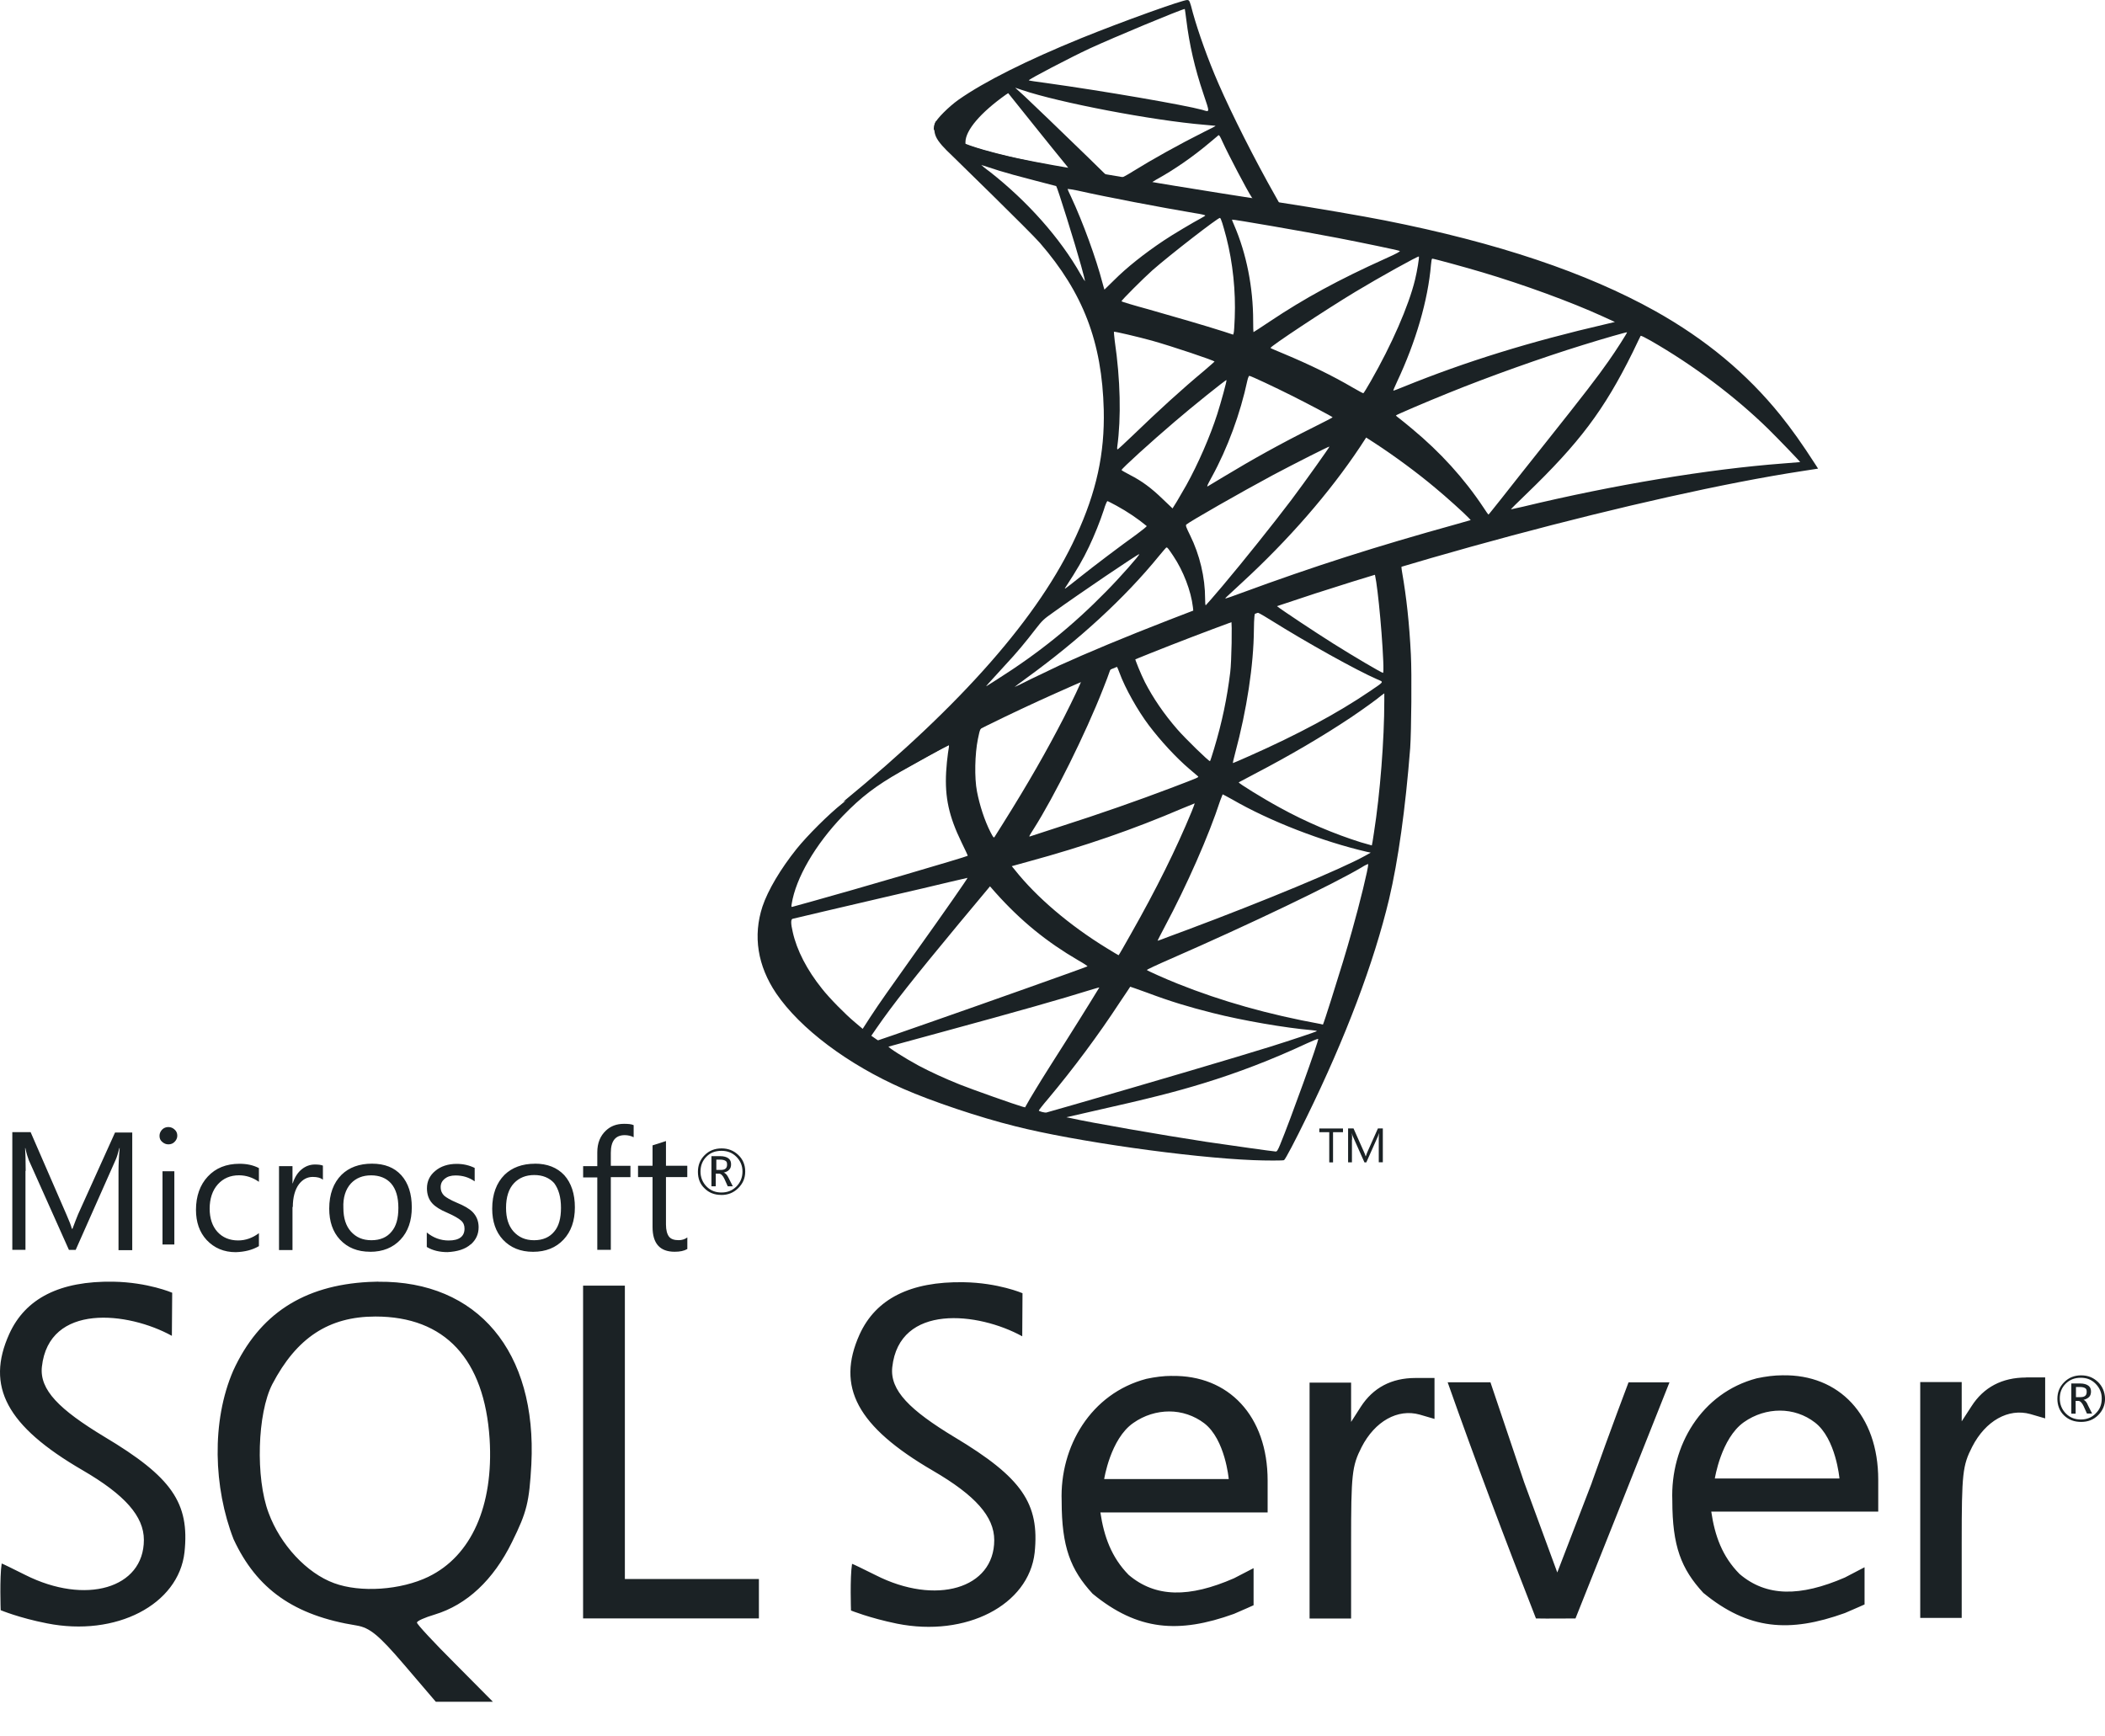 <svg width="40" height="33" viewBox="0 0 40 33" fill="none" xmlns="http://www.w3.org/2000/svg">
  <g clip-path="url(#clip0_11315_37564)">
    <path d="M27.119 10.297L22.702 11.739L18.859 13.435L17.784 13.719C17.51 13.98 17.223 14.242 16.913 14.51C16.572 14.804 16.255 15.071 16.011 15.265C15.741 15.479 15.341 15.88 15.137 16.133C14.833 16.513 14.593 16.917 14.489 17.227C14.305 17.788 14.396 18.356 14.75 18.88C15.204 19.547 16.109 20.229 17.164 20.692C17.703 20.929 18.607 21.234 19.288 21.403C20.42 21.691 22.61 22 23.815 22.048C24.058 22.058 24.386 22.058 24.4 22.048C24.426 22.031 24.614 21.674 24.83 21.23C25.571 19.718 26.106 18.299 26.396 17.087C26.569 16.352 26.706 15.374 26.797 14.216C26.819 13.891 26.829 12.806 26.81 12.439C26.78 11.838 26.726 11.351 26.643 10.873C26.63 10.803 26.627 10.74 26.633 10.737C26.646 10.727 26.687 10.714 27.23 10.556L27.119 10.297ZM26.111 10.889C26.152 10.889 26.258 11.914 26.285 12.562C26.291 12.698 26.288 12.788 26.282 12.788C26.255 12.788 25.718 12.472 25.334 12.23C25 12.02 24.365 11.599 24.265 11.52C24.232 11.497 24.235 11.493 24.508 11.399C24.973 11.244 26.074 10.89 26.111 10.89V10.889ZM23.86 11.63C23.89 11.63 23.967 11.673 24.151 11.787C24.839 12.217 25.774 12.738 26.174 12.912C26.298 12.966 26.311 12.945 26.027 13.139C25.418 13.553 24.661 13.96 23.733 14.371C23.57 14.444 23.433 14.502 23.429 14.502C23.423 14.502 23.443 14.418 23.47 14.317C23.693 13.485 23.821 12.645 23.827 11.97C23.829 11.747 23.84 11.632 23.86 11.626C23.854 11.63 23.857 11.63 23.86 11.63L23.86 11.63ZM23.396 11.807C23.416 11.827 23.403 12.575 23.377 12.779C23.317 13.266 23.224 13.72 23.07 14.231C23.032 14.355 23 14.458 22.993 14.465C22.98 14.481 22.522 14.034 22.372 13.861C22.111 13.561 21.909 13.26 21.757 12.966C21.681 12.816 21.561 12.522 21.57 12.512C21.624 12.474 23.384 11.794 23.396 11.807ZM21.213 12.666C21.213 12.666 21.219 12.666 21.223 12.669C21.229 12.675 21.253 12.729 21.274 12.789C21.38 13.08 21.622 13.507 21.828 13.78C22.055 14.081 22.352 14.402 22.6 14.613C22.68 14.68 22.753 14.743 22.764 14.753C22.783 14.773 22.79 14.77 22.247 14.977C21.615 15.216 20.928 15.458 20.139 15.711C19.951 15.771 19.764 15.833 19.575 15.895C19.546 15.905 19.556 15.889 19.643 15.752C20.032 15.14 20.628 13.942 20.96 13.094C21.018 12.947 21.075 12.8 21.084 12.766C21.097 12.72 21.114 12.703 21.157 12.68C21.182 12.672 21.204 12.666 21.214 12.666H21.213ZM20.545 12.942C20.555 12.948 20.385 13.306 20.218 13.634C19.893 14.265 19.539 14.886 19.066 15.64C18.986 15.77 18.909 15.891 18.9 15.904C18.883 15.927 18.877 15.92 18.823 15.817C18.709 15.594 18.616 15.306 18.565 15.042C18.514 14.781 18.525 14.327 18.582 14.047C18.625 13.84 18.622 13.843 18.722 13.793C19.15 13.575 20.532 12.927 20.546 12.941L20.545 12.942ZM26.305 13.176V13.316C26.305 14.06 26.225 15.083 26.108 15.827C26.089 15.958 26.071 16.064 26.068 16.067C26.068 16.067 25.971 16.041 25.857 16.007C25.357 15.85 24.812 15.62 24.321 15.349C23.997 15.173 23.526 14.881 23.539 14.868C23.543 14.865 23.683 14.791 23.846 14.705C24.5 14.364 25.128 13.997 25.673 13.633C25.877 13.496 26.184 13.276 26.25 13.216L26.305 13.177V13.176ZM18.025 14.164C18.038 14.164 18.035 14.191 18.014 14.311C18.001 14.398 17.985 14.558 17.979 14.668C17.952 15.155 18.032 15.516 18.272 16.01C18.339 16.147 18.393 16.261 18.389 16.264C18.367 16.284 16.156 16.931 15.461 17.122C15.254 17.179 15.075 17.228 15.06 17.233C15.038 17.239 15.034 17.236 15.044 17.179C15.121 16.688 15.495 16.047 16.016 15.506C16.364 15.146 16.641 14.935 17.114 14.665C17.455 14.471 17.979 14.181 18.02 14.167C18.018 14.162 18.022 14.162 18.025 14.162L18.025 14.164ZM23.233 15.096C23.233 15.096 23.317 15.137 23.413 15.192C24.128 15.606 25.122 15.99 25.971 16.188L26.047 16.204L25.94 16.264C25.497 16.511 24.036 17.119 22.544 17.677C22.327 17.756 22.114 17.837 22.073 17.853C22.032 17.869 21.997 17.88 21.997 17.876C21.997 17.872 22.057 17.756 22.133 17.612C22.55 16.831 22.971 15.879 23.186 15.217C23.213 15.155 23.229 15.099 23.234 15.095L23.233 15.096ZM22.702 15.269C22.702 15.269 22.679 15.342 22.645 15.422C22.354 16.127 21.975 16.895 21.486 17.756C21.362 17.977 21.26 18.154 21.256 18.154C21.252 18.154 21.153 18.094 21.032 18.02C20.325 17.587 19.697 17.052 19.286 16.534L19.226 16.461L19.53 16.377C20.618 16.081 21.543 15.759 22.461 15.366C22.592 15.312 22.698 15.268 22.701 15.268L22.702 15.269ZM26 16.421C26.003 16.498 25.834 17.186 25.693 17.684C25.576 18.101 25.476 18.427 25.293 19.006C25.213 19.26 25.143 19.471 25.139 19.471C25.136 19.471 25.117 19.468 25.096 19.461C24.104 19.28 23.216 19.03 22.381 18.696C22.147 18.603 21.813 18.453 21.793 18.435C21.787 18.429 21.987 18.335 22.24 18.225C23.759 17.561 25.335 16.805 25.876 16.483C25.939 16.442 25.99 16.421 26 16.421ZM18.386 16.682C18.392 16.688 17.968 17.3 17.374 18.131C17.167 18.421 16.927 18.762 16.837 18.889C16.747 19.016 16.61 19.216 16.533 19.336L16.393 19.553L16.243 19.426C16.066 19.279 15.758 18.966 15.621 18.791C15.334 18.434 15.14 18.057 15.064 17.713C15.026 17.553 15.026 17.473 15.06 17.462C15.111 17.449 16.002 17.239 16.837 17.045C17.302 16.939 17.839 16.812 18.032 16.765C18.224 16.719 18.382 16.683 18.386 16.683V16.682ZM18.813 16.845L18.919 16.966C19.4 17.504 19.891 17.901 20.485 18.248C20.592 18.308 20.672 18.362 20.664 18.365C20.642 18.381 18.601 19.105 17.657 19.434C17.126 19.621 16.688 19.771 16.685 19.771C16.682 19.771 16.652 19.752 16.618 19.727L16.557 19.684L16.654 19.543C16.967 19.089 17.361 18.591 18.219 17.556L18.812 16.845H18.813ZM21.477 18.752C21.477 18.752 21.627 18.802 21.808 18.869C22.242 19.032 22.586 19.136 23.047 19.252C23.614 19.396 24.435 19.536 24.919 19.577C24.993 19.583 25.033 19.59 25.019 19.599C24.997 19.613 24.505 19.777 24.145 19.89C23.571 20.07 21.818 20.588 20.388 20.999C20.124 21.076 19.897 21.14 19.884 21.143C19.851 21.149 19.74 21.12 19.74 21.105C19.74 21.099 19.82 20.994 19.917 20.882C20.398 20.308 20.875 19.666 21.272 19.059C21.384 18.892 21.477 18.755 21.477 18.752ZM20.889 18.768C20.889 18.768 20.656 19.152 20.242 19.807C20.064 20.084 19.868 20.398 19.798 20.509C19.731 20.615 19.632 20.783 19.575 20.876L19.479 21.045L19.428 21.032C19.307 20.999 18.462 20.701 18.239 20.611C17.961 20.5 17.675 20.368 17.46 20.254C17.193 20.11 16.86 19.897 16.886 19.89C16.893 19.887 17.351 19.762 17.901 19.613C19.364 19.215 20.175 18.984 20.706 18.818C20.803 18.788 20.886 18.764 20.89 18.767L20.889 18.768ZM25.046 19.744H25.049C25.062 19.777 24.521 21.28 24.325 21.754C24.281 21.86 24.264 21.887 24.241 21.884C24.184 21.881 23.4 21.77 22.922 21.7C22.089 21.573 20.695 21.33 20.344 21.249L20.264 21.233L20.762 21.119C21.831 20.879 22.345 20.748 22.865 20.588C23.523 20.387 24.174 20.137 24.832 19.83C24.936 19.783 25.023 19.746 25.047 19.743L25.046 19.744Z" fill="#1B2225"/>
    <path d="M22.564 5.56343e-05C22.491 -0.01 21.305 0.417 20.542 0.727C19.511 1.148 18.708 1.549 18.215 1.895C18.03 2.026 17.8 2.256 17.764 2.346C17.75 2.379 17.744 2.42 17.744 2.46L18.191 2.884L19.256 3.225L21.791 3.679L24.689 4.177L24.719 3.926C24.709 3.926 24.703 3.923 24.693 3.923L24.312 3.863L24.235 3.726C23.841 3.031 23.407 2.17 23.154 1.589C22.957 1.138 22.771 0.617 22.667 0.243C22.609 0.017 22.602 0.004 22.565 0.001L22.564 5.56343e-05ZM22.511 0.171H22.514C22.514 0.171 22.53 0.267 22.543 0.378C22.6 0.846 22.703 1.296 22.868 1.784C22.992 2.152 22.992 2.132 22.848 2.088C22.507 1.995 20.982 1.731 19.876 1.577C19.7 1.555 19.549 1.531 19.549 1.527C19.535 1.513 20.346 1.089 20.703 0.923C21.163 0.711 22.418 0.188 22.511 0.171ZM19.292 1.667L19.422 1.711C20.13 1.951 21.91 2.291 22.892 2.372C23.003 2.382 23.096 2.391 23.099 2.391C23.102 2.395 23.009 2.445 22.889 2.502C22.415 2.739 21.893 3.03 21.533 3.254C21.427 3.321 21.329 3.374 21.316 3.374C21.303 3.374 21.232 3.361 21.159 3.352L21.025 3.332L20.691 3.005C20.104 2.434 19.643 1.993 19.466 1.826L19.292 1.668V1.667ZM19.158 1.77L19.629 2.358C19.887 2.682 20.146 2.999 20.203 3.069C20.261 3.139 20.307 3.196 20.303 3.199C20.29 3.209 19.622 3.079 19.268 2.998C18.904 2.915 18.753 2.874 18.53 2.805L18.346 2.745V2.698C18.349 2.474 18.633 2.14 19.114 1.799L19.157 1.771L19.158 1.77ZM23.159 2.571C23.172 2.571 23.189 2.601 23.229 2.691C23.343 2.941 23.697 3.616 23.784 3.747C23.811 3.791 23.857 3.794 23.386 3.717C22.254 3.533 21.89 3.474 21.89 3.467C21.89 3.464 21.923 3.441 21.967 3.416C22.318 3.223 22.672 2.976 22.985 2.712C23.061 2.648 23.132 2.588 23.145 2.578C23.148 2.57 23.155 2.567 23.159 2.57V2.571Z" fill="#1B2225"/>
    <path d="M17.786 2.301C17.786 2.301 17.713 2.418 17.783 2.591C17.827 2.698 17.953 2.828 18.096 2.962C18.096 2.962 19.582 4.41 19.762 4.618C20.583 5.566 20.941 6.501 20.974 7.789C20.993 8.617 20.837 9.345 20.447 10.19C19.752 11.706 18.286 13.379 16.025 15.235L16.357 15.124C16.571 14.964 16.86 14.793 17.543 14.419C19.115 13.558 20.885 12.767 23.055 11.952C26.181 10.777 31.319 9.4 34.244 8.953L34.548 8.906L34.501 8.833C34.234 8.419 34.05 8.162 33.831 7.888C33.19 7.094 32.411 6.449 31.46 5.915C30.152 5.184 28.459 4.613 26.315 4.189C25.91 4.109 25.023 3.955 24.302 3.845C22.773 3.609 21.785 3.445 20.696 3.258C20.306 3.191 19.721 3.091 19.333 3.008C19.132 2.964 18.749 2.874 18.449 2.771C18.207 2.679 17.86 2.585 17.787 2.301H17.786ZM18.647 3.135C18.647 3.135 18.704 3.152 18.775 3.176C18.902 3.22 19.065 3.269 19.259 3.323C19.406 3.363 19.553 3.402 19.7 3.44C19.9 3.491 20.067 3.536 20.07 3.536C20.093 3.559 20.43 4.638 20.544 5.052C20.588 5.209 20.621 5.342 20.618 5.342C20.614 5.345 20.577 5.288 20.534 5.212C20.144 4.523 19.525 3.827 18.811 3.266C18.717 3.198 18.647 3.138 18.647 3.135ZM20.29 3.591C20.307 3.591 20.38 3.601 20.47 3.62C21.038 3.748 22.056 3.941 22.707 4.051C22.818 4.067 22.904 4.088 22.904 4.095C22.904 4.101 22.863 4.124 22.814 4.152C22.703 4.209 22.259 4.472 22.112 4.573C21.742 4.82 21.407 5.087 21.168 5.327C21.072 5.423 20.987 5.504 20.987 5.504C20.987 5.504 20.968 5.447 20.95 5.377C20.829 4.912 20.579 4.225 20.353 3.741C20.315 3.664 20.285 3.594 20.285 3.587C20.286 3.594 20.286 3.591 20.29 3.591ZM23.182 4.141C23.202 4.147 23.236 4.261 23.303 4.511C23.427 4.995 23.483 5.536 23.463 6.04C23.457 6.18 23.45 6.31 23.443 6.327L23.433 6.36L23.26 6.303C22.903 6.189 22.322 6.02 21.824 5.879C21.54 5.802 21.31 5.732 21.31 5.726C21.31 5.706 21.724 5.292 21.9 5.135C22.237 4.839 23.151 4.131 23.182 4.141L23.182 4.141ZM23.412 4.174C23.422 4.164 24.794 4.401 25.418 4.522C25.883 4.612 26.557 4.752 26.597 4.769C26.617 4.775 26.547 4.816 26.323 4.916C25.442 5.313 24.786 5.67 24.136 6.105C23.966 6.219 23.822 6.312 23.819 6.312C23.816 6.312 23.813 6.216 23.813 6.098C23.813 5.463 23.686 4.822 23.453 4.282C23.428 4.227 23.409 4.178 23.412 4.175V4.174ZM26.962 4.876C26.972 4.886 26.929 5.156 26.889 5.316C26.768 5.814 26.445 6.552 26.047 7.246C25.977 7.37 25.914 7.47 25.907 7.473C25.9 7.476 25.811 7.426 25.706 7.366C25.319 7.139 24.878 6.925 24.397 6.724C24.264 6.667 24.147 6.621 24.143 6.613C24.121 6.594 25.196 5.882 25.763 5.541C26.214 5.269 26.949 4.861 26.962 4.875V4.876ZM27.215 4.915C27.245 4.915 27.853 5.081 28.17 5.176C28.954 5.409 29.857 5.74 30.444 6.008L30.687 6.119L30.518 6.159C29.082 6.491 27.854 6.87 26.668 7.352C26.572 7.392 26.483 7.425 26.477 7.425C26.471 7.425 26.503 7.348 26.547 7.255C26.904 6.497 27.135 5.706 27.192 5.032C27.197 4.966 27.206 4.916 27.216 4.916L27.215 4.915ZM21.166 6.305C21.176 6.295 21.64 6.405 21.89 6.474C22.271 6.581 23.079 6.852 23.079 6.872C23.079 6.875 22.989 6.952 22.882 7.045C22.445 7.409 22.025 7.793 21.52 8.28C21.37 8.424 21.243 8.541 21.236 8.541C21.23 8.541 21.226 8.522 21.23 8.495C21.307 7.934 21.29 7.213 21.183 6.481C21.173 6.388 21.164 6.308 21.167 6.305H21.166ZM30.918 6.315C30.925 6.321 30.704 6.669 30.564 6.866C30.364 7.154 30.07 7.534 29.406 8.369C29.055 8.809 28.662 9.307 28.532 9.473C28.398 9.64 28.289 9.78 28.284 9.78C28.281 9.78 28.237 9.72 28.191 9.647C27.818 9.086 27.369 8.595 26.839 8.154C26.739 8.07 26.628 7.98 26.592 7.953C26.554 7.927 26.525 7.899 26.525 7.896C26.525 7.886 27.093 7.642 27.523 7.469C28.278 7.162 29.306 6.795 30.078 6.557C30.481 6.431 30.911 6.309 30.918 6.315ZM31.175 6.381C31.189 6.378 31.268 6.419 31.366 6.474C32.177 6.939 32.971 7.536 33.6 8.151C33.776 8.324 34.215 8.779 34.207 8.782C34.207 8.782 34.053 8.795 33.872 8.809C32.466 8.916 30.667 9.213 28.938 9.63C28.821 9.656 28.718 9.68 28.711 9.68C28.705 9.68 28.835 9.55 28.999 9.393C30.014 8.414 30.479 7.798 31.025 6.695C31.104 6.531 31.17 6.391 31.177 6.381H31.175ZM23.74 7.142C23.787 7.152 24.221 7.356 24.548 7.52C24.848 7.67 25.3 7.909 25.323 7.93C25.326 7.934 25.166 8.017 24.969 8.115C24.341 8.428 23.804 8.727 23.243 9.066C23.083 9.162 22.95 9.244 22.947 9.244C22.933 9.244 22.936 9.23 23.026 9.066C23.326 8.519 23.568 7.864 23.704 7.227C23.716 7.177 23.731 7.143 23.74 7.143V7.142ZM23.306 7.222C23.316 7.232 23.203 7.643 23.132 7.866C22.996 8.291 22.765 8.821 22.542 9.222C22.488 9.315 22.408 9.452 22.364 9.529L22.281 9.662L22.093 9.483C21.876 9.273 21.699 9.142 21.472 9.026C21.382 8.979 21.312 8.939 21.312 8.933C21.312 8.906 21.883 8.388 22.321 8.015C22.634 7.745 23.295 7.213 23.306 7.223V7.222ZM25.96 8.315L26.124 8.421C26.497 8.664 26.938 8.989 27.275 9.273C27.466 9.43 27.833 9.76 27.907 9.841L27.947 9.884L27.677 9.961C26.148 10.385 24.966 10.762 23.587 11.27C23.434 11.327 23.303 11.373 23.293 11.373C23.274 11.373 23.256 11.389 23.6 11.073C24.482 10.262 25.263 9.366 25.843 8.495L25.96 8.316V8.315ZM25.262 8.488C25.268 8.494 24.811 9.138 24.538 9.502C24.21 9.936 23.629 10.664 23.229 11.138C23.063 11.335 22.919 11.498 22.913 11.502C22.903 11.505 22.9 11.456 22.9 11.378C22.9 10.973 22.797 10.543 22.616 10.176C22.54 10.023 22.526 9.985 22.543 9.969C22.606 9.912 23.577 9.357 24.192 9.027C24.605 8.808 25.253 8.48 25.262 8.487V8.488ZM21.042 9.523C21.052 9.523 21.128 9.564 21.215 9.61C21.429 9.727 21.62 9.857 21.79 9.997C21.796 10.003 21.71 10.073 21.596 10.157C21.279 10.384 20.798 10.748 20.518 10.971C20.224 11.205 20.214 11.211 20.247 11.162C20.468 10.824 20.578 10.634 20.694 10.39C20.797 10.173 20.901 9.916 20.975 9.691C21.002 9.596 21.036 9.523 21.043 9.523L21.042 9.523ZM22.168 10.405C22.184 10.402 22.205 10.431 22.295 10.565C22.485 10.848 22.632 11.229 22.668 11.537L22.675 11.604L22.218 11.78C21.399 12.097 20.645 12.412 20.134 12.645C19.99 12.713 19.74 12.833 19.576 12.912C19.413 12.996 19.279 13.059 19.279 13.056C19.279 13.053 19.382 12.977 19.51 12.883C20.508 12.159 21.373 11.364 22.021 10.569C22.091 10.486 22.154 10.409 22.161 10.406H22.168V10.405ZM21.649 10.531C21.662 10.544 21.282 10.975 21.021 11.239C20.376 11.897 19.739 12.411 18.947 12.912C18.847 12.975 18.757 13.032 18.747 13.039C18.724 13.052 18.753 13.02 19.1 12.641C19.321 12.405 19.487 12.204 19.678 11.956C19.805 11.793 19.828 11.769 20.012 11.64C20.503 11.286 21.635 10.519 21.648 10.532L21.649 10.531Z" fill="#1B2225"/>
    <path d="M7.191 24.357C7.13 24.357 7.069 24.363 7.007 24.363C5.763 24.428 4.924 24.977 4.433 26.046C4.013 27.012 4.059 28.277 4.438 29.251C4.878 30.201 5.589 30.703 6.776 30.892C7.027 30.934 7.195 31.071 7.682 31.64L8.281 32.341H9.366L8.645 31.614C8.245 31.215 7.923 30.868 7.923 30.837C7.923 30.805 8.075 30.739 8.26 30.684C8.87 30.499 9.375 30.028 9.729 29.307C10.015 28.728 10.056 28.548 10.097 27.829C10.206 25.683 9.074 24.342 7.191 24.359V24.357ZM8.143 29.965C7.615 30.22 6.848 30.272 6.348 30.087C5.831 29.898 5.328 29.36 5.104 28.752C4.853 28.087 4.889 26.859 5.175 26.305C5.635 25.426 6.245 25.02 7.134 25.02C8.455 25.02 9.206 25.829 9.304 27.349C9.382 28.619 8.956 29.57 8.142 29.965H8.143ZM26.897 26.188C26.441 26.188 26.092 26.373 25.858 26.736L25.674 27.023V26.276H24.885V30.759H25.674V29.326C25.674 28.015 25.69 27.863 25.873 27.503C26.125 27.011 26.559 26.766 26.978 26.884L27.259 26.966V26.188H26.895H26.897ZM22.267 26.148C22.112 26.148 21.948 26.169 21.785 26.204C20.731 26.48 20.136 27.489 20.174 28.527C20.174 29.398 20.342 29.831 20.762 30.288C21.621 30.993 22.399 31.049 23.448 30.671C23.627 30.595 23.821 30.507 23.821 30.507V29.802L23.448 29.995C22.599 30.365 21.959 30.365 21.447 29.93C21.12 29.597 20.977 29.198 20.91 28.743H24.088V28.138C24.088 26.908 23.346 26.13 22.267 26.149L22.267 26.148ZM20.981 28.114C20.981 28.114 21.099 27.346 21.534 27.044C21.743 26.896 21.984 26.824 22.219 26.824C22.453 26.824 22.69 26.901 22.884 27.049C23.283 27.356 23.349 28.109 23.349 28.109H20.98V28.114H20.98H20.981ZM1.983 27.305C1.128 26.788 0.749 26.415 0.796 25.975C0.929 24.758 2.434 24.927 3.266 25.387L3.272 24.568C3.272 24.568 2.812 24.369 2.151 24.358C1.138 24.342 0.483 24.674 0.176 25.351C-0.275 26.348 0.124 27.101 1.566 27.939C2.377 28.41 2.734 28.819 2.734 29.265C2.734 30.187 1.624 30.508 0.478 29.93C0.242 29.812 0.043 29.714 0.032 29.714C-0.009 29.975 0.013 30.601 0.013 30.601C0.013 30.601 0.364 30.748 0.892 30.851C2.202 31.112 3.394 30.498 3.506 29.499C3.605 28.562 3.266 28.071 1.983 27.305ZM33.871 26.137C33.718 26.137 33.555 26.158 33.384 26.194C32.331 26.47 31.738 27.479 31.778 28.517C31.778 29.385 31.947 29.816 32.367 30.272C33.226 30.977 34.004 31.034 35.058 30.655C35.237 30.579 35.431 30.492 35.431 30.492V29.785L35.057 29.98C34.206 30.348 33.566 30.348 33.056 29.913C32.727 29.581 32.585 29.187 32.518 28.727H35.691V28.122C35.691 26.895 34.949 26.116 33.87 26.137H33.872L33.871 26.137ZM32.585 28.103C32.585 28.103 32.703 27.336 33.138 27.028C33.348 26.88 33.588 26.808 33.824 26.808C34.059 26.808 34.295 26.884 34.488 27.034C34.888 27.341 34.954 28.098 34.954 28.098H32.584V28.103H32.585ZM18.142 27.315C17.287 26.798 16.909 26.424 16.955 25.984C17.088 24.766 18.592 24.936 19.425 25.396L19.43 24.577C19.43 24.577 18.97 24.378 18.309 24.368C17.297 24.352 16.642 24.684 16.334 25.361C15.884 26.358 16.288 27.111 17.726 27.949C18.534 28.419 18.893 28.823 18.893 29.27C18.893 30.191 17.783 30.518 16.637 29.934C16.402 29.817 16.203 29.72 16.191 29.72C16.149 29.981 16.171 30.607 16.171 30.607C16.171 30.607 16.519 30.749 17.045 30.857C18.356 31.119 19.549 30.505 19.661 29.507C19.757 28.573 19.42 28.082 18.141 27.314L18.142 27.315ZM38.501 26.179C38.045 26.179 37.693 26.364 37.462 26.727L37.277 27.012V26.266H36.489V30.748H37.277V29.315C37.277 28.005 37.293 27.852 37.477 27.494C37.729 27.003 38.163 26.757 38.582 26.874L38.863 26.956V26.177H38.499L38.501 26.179ZM11.874 27.289V24.433H11.08V30.757H14.421V30.009H11.874V27.288V27.289ZM30.248 28.18L29.592 29.884L28.962 28.169L28.322 26.27H27.509C28.036 27.764 28.609 29.284 29.187 30.758C29.438 30.763 29.688 30.758 29.938 30.758L30.823 28.538L31.724 26.271H30.946C30.946 26.271 30.604 27.171 30.247 28.179L30.248 28.18ZM13.705 22.71C13.833 22.71 13.939 22.669 14.028 22.58C14.115 22.494 14.161 22.392 14.161 22.264C14.161 22.136 14.115 22.03 14.028 21.948C13.941 21.866 13.838 21.825 13.712 21.825C13.585 21.825 13.476 21.866 13.39 21.953C13.302 22.04 13.262 22.147 13.262 22.27C13.262 22.399 13.303 22.505 13.39 22.586C13.472 22.668 13.578 22.709 13.706 22.709L13.706 22.709L13.705 22.71ZM13.423 21.983C13.499 21.906 13.591 21.871 13.71 21.871C13.822 21.871 13.914 21.906 13.992 21.983C14.068 22.059 14.109 22.151 14.109 22.265C14.109 22.378 14.068 22.475 13.992 22.551C13.913 22.627 13.822 22.663 13.71 22.663C13.598 22.663 13.505 22.628 13.428 22.551C13.352 22.474 13.311 22.377 13.311 22.265C13.312 22.152 13.347 22.06 13.423 21.983ZM13.613 22.305H13.664C13.7 22.305 13.737 22.341 13.767 22.407L13.829 22.545H13.925L13.848 22.392C13.818 22.33 13.787 22.294 13.751 22.285C13.796 22.274 13.832 22.259 13.857 22.229C13.884 22.202 13.892 22.166 13.892 22.126C13.892 22.079 13.878 22.044 13.846 22.017C13.811 21.988 13.754 21.972 13.682 21.972H13.519V22.545H13.601V22.304H13.613V22.305ZM13.613 22.038H13.684C13.735 22.038 13.771 22.049 13.792 22.065C13.812 22.08 13.816 22.1 13.816 22.136C13.816 22.203 13.775 22.234 13.699 22.234H13.612V22.038H13.613ZM0.488 22.254C0.488 22.055 0.483 21.906 0.477 21.819H0.482C0.503 21.922 0.528 21.998 0.548 22.05L1.31 23.754H1.438L2.201 22.034C2.222 21.988 2.242 21.917 2.268 21.819H2.274C2.258 21.988 2.252 22.137 2.252 22.255V23.759H2.513V21.523H2.186L1.484 23.077C1.458 23.139 1.423 23.23 1.377 23.353H1.366C1.351 23.293 1.315 23.201 1.265 23.088L0.582 21.516H0.234V23.752H0.484V22.253H0.488L0.488 22.254ZM3.088 22.259H3.313V23.651H3.088V22.259ZM3.2 21.748C3.247 21.748 3.287 21.732 3.317 21.701C3.348 21.67 3.369 21.63 3.369 21.584C3.369 21.537 3.353 21.497 3.317 21.466C3.285 21.436 3.245 21.419 3.199 21.419C3.154 21.419 3.113 21.435 3.082 21.466C3.052 21.497 3.031 21.538 3.031 21.584C3.031 21.635 3.046 21.67 3.082 21.701C3.117 21.731 3.153 21.748 3.2 21.748ZM4.92 23.681V23.436C4.797 23.528 4.664 23.574 4.526 23.574C4.362 23.574 4.229 23.518 4.131 23.41C4.035 23.304 3.984 23.155 3.984 22.97C3.984 22.784 4.035 22.622 4.142 22.505C4.245 22.392 4.378 22.336 4.541 22.336C4.675 22.336 4.802 22.377 4.92 22.46V22.199C4.813 22.143 4.69 22.117 4.552 22.117C4.297 22.117 4.098 22.199 3.949 22.359C3.801 22.517 3.724 22.732 3.724 22.992C3.724 23.223 3.789 23.417 3.927 23.566C4.071 23.719 4.255 23.797 4.48 23.797C4.653 23.791 4.795 23.755 4.919 23.683L4.92 23.681ZM5.564 22.939C5.564 22.755 5.605 22.607 5.681 22.505C5.752 22.413 5.84 22.367 5.942 22.367C6.029 22.367 6.09 22.383 6.136 22.419V22.152C6.101 22.137 6.049 22.131 5.984 22.131C5.891 22.131 5.809 22.162 5.737 22.219C5.66 22.279 5.6 22.371 5.563 22.488H5.558V22.162H5.302V23.757H5.558V22.938H5.563L5.564 22.939ZM7.033 23.79C7.274 23.79 7.466 23.712 7.61 23.559C7.754 23.406 7.825 23.2 7.825 22.945C7.825 22.689 7.759 22.484 7.626 22.335C7.493 22.188 7.309 22.115 7.068 22.115C6.827 22.115 6.634 22.186 6.491 22.325C6.338 22.477 6.256 22.693 6.256 22.97C6.256 23.211 6.322 23.41 6.46 23.558C6.604 23.712 6.793 23.789 7.034 23.789L7.033 23.79ZM6.669 22.49C6.766 22.387 6.895 22.337 7.052 22.337C7.21 22.337 7.34 22.388 7.431 22.49C7.524 22.597 7.57 22.751 7.57 22.955C7.57 23.16 7.528 23.304 7.441 23.406C7.355 23.513 7.227 23.57 7.058 23.57C6.889 23.57 6.766 23.513 6.669 23.406C6.573 23.298 6.525 23.151 6.525 22.955C6.516 22.762 6.566 22.602 6.669 22.49ZM8.946 23.65C9.044 23.563 9.095 23.456 9.095 23.323C9.095 23.205 9.054 23.108 8.978 23.031C8.916 22.97 8.82 22.914 8.681 22.857C8.557 22.805 8.482 22.759 8.44 22.723C8.399 22.683 8.374 22.631 8.374 22.559C8.374 22.492 8.401 22.442 8.451 22.401C8.502 22.36 8.568 22.339 8.656 22.339C8.794 22.339 8.911 22.375 9.02 22.451V22.196C8.916 22.145 8.804 22.119 8.677 22.119C8.513 22.119 8.374 22.165 8.272 22.252C8.165 22.339 8.113 22.451 8.113 22.584C8.113 22.701 8.149 22.799 8.215 22.87C8.271 22.932 8.367 22.993 8.501 23.049C8.629 23.105 8.716 23.156 8.762 23.197C8.808 23.238 8.827 23.289 8.827 23.349C8.827 23.498 8.726 23.575 8.526 23.575C8.373 23.575 8.234 23.524 8.11 23.423V23.698C8.222 23.766 8.356 23.796 8.504 23.796C8.694 23.786 8.841 23.74 8.945 23.648V23.651L8.946 23.65ZM10.165 22.116C9.924 22.116 9.731 22.188 9.588 22.326C9.435 22.479 9.353 22.695 9.353 22.971C9.353 23.212 9.42 23.412 9.557 23.559C9.701 23.712 9.89 23.79 10.13 23.79C10.371 23.79 10.564 23.712 10.708 23.559C10.852 23.406 10.924 23.2 10.924 22.945C10.924 22.689 10.856 22.484 10.724 22.335C10.586 22.188 10.401 22.115 10.166 22.115H10.166L10.165 22.116ZM10.66 22.955C10.66 23.15 10.62 23.303 10.532 23.405C10.445 23.512 10.317 23.57 10.149 23.57C9.98 23.57 9.857 23.512 9.759 23.405C9.663 23.297 9.616 23.15 9.616 22.955C9.616 22.75 9.667 22.591 9.769 22.484C9.865 22.383 9.994 22.331 10.152 22.331C10.311 22.331 10.438 22.383 10.53 22.484C10.614 22.597 10.66 22.749 10.66 22.955ZM11.352 23.753H11.607V22.371H11.98V22.156H11.607V21.909C11.607 21.684 11.694 21.573 11.873 21.573C11.934 21.573 11.995 21.588 12.041 21.613V21.383C11.995 21.362 11.934 21.358 11.857 21.358C11.719 21.358 11.606 21.399 11.514 21.486C11.407 21.587 11.35 21.72 11.35 21.9V22.162H11.081V22.377H11.35V23.753H11.352H11.352ZM12.4 23.318C12.4 23.63 12.538 23.789 12.82 23.789C12.921 23.789 12.998 23.773 13.061 23.737V23.517C13.014 23.552 12.958 23.569 12.897 23.569C12.81 23.569 12.749 23.548 12.713 23.502C12.677 23.455 12.655 23.379 12.655 23.271V22.37H13.06V22.155H12.655V21.685C12.568 21.716 12.481 21.741 12.4 21.767V22.155H12.124V22.37H12.4V23.317V23.318ZM39.863 26.261C39.777 26.179 39.673 26.138 39.547 26.138C39.42 26.138 39.311 26.18 39.224 26.268C39.136 26.356 39.095 26.462 39.095 26.584C39.095 26.707 39.137 26.819 39.223 26.901C39.309 26.983 39.416 27.023 39.546 27.023C39.676 27.023 39.781 26.982 39.87 26.895C39.956 26.808 40.001 26.705 40.001 26.579C39.996 26.449 39.949 26.343 39.864 26.261H39.863ZM39.821 26.865C39.745 26.941 39.652 26.977 39.54 26.977C39.427 26.977 39.336 26.941 39.258 26.865C39.181 26.787 39.141 26.691 39.141 26.577C39.141 26.464 39.176 26.373 39.253 26.296C39.33 26.22 39.422 26.184 39.539 26.184C39.656 26.184 39.743 26.22 39.82 26.296C39.897 26.374 39.938 26.466 39.938 26.577C39.938 26.695 39.902 26.787 39.82 26.865H39.821ZM39.592 26.604C39.638 26.593 39.673 26.573 39.699 26.548C39.724 26.522 39.734 26.485 39.734 26.445C39.734 26.398 39.72 26.363 39.688 26.337C39.652 26.308 39.595 26.292 39.523 26.292H39.36V26.866H39.442V26.624H39.494C39.529 26.624 39.564 26.659 39.595 26.726L39.657 26.864H39.755L39.678 26.711C39.652 26.644 39.621 26.613 39.591 26.604H39.592ZM39.535 26.552H39.448V26.359H39.52C39.572 26.359 39.607 26.369 39.627 26.384C39.648 26.398 39.652 26.419 39.652 26.455C39.652 26.522 39.611 26.552 39.535 26.552ZM25.259 22.091H25.331V21.517H25.52V21.446H25.07V21.517H25.259V22.091ZM25.693 21.66C25.693 21.604 25.693 21.559 25.688 21.533C25.693 21.563 25.704 21.584 25.708 21.598L25.928 22.091H25.963L26.184 21.595C26.189 21.579 26.195 21.559 26.205 21.533C26.2 21.584 26.2 21.625 26.2 21.655V22.089H26.277V21.445H26.184L25.985 21.89C25.98 21.906 25.964 21.937 25.955 21.972H25.949C25.945 21.951 25.935 21.93 25.92 21.895L25.72 21.445H25.617V22.09H25.69V21.659H25.693V21.66Z" fill="#1B2225"/>
  </g>
  <defs>
    <clipPath id="clip0_11315_37564">
      <rect width="40" height="32.341" fill="white"/>
    </clipPath>
  </defs>
</svg>